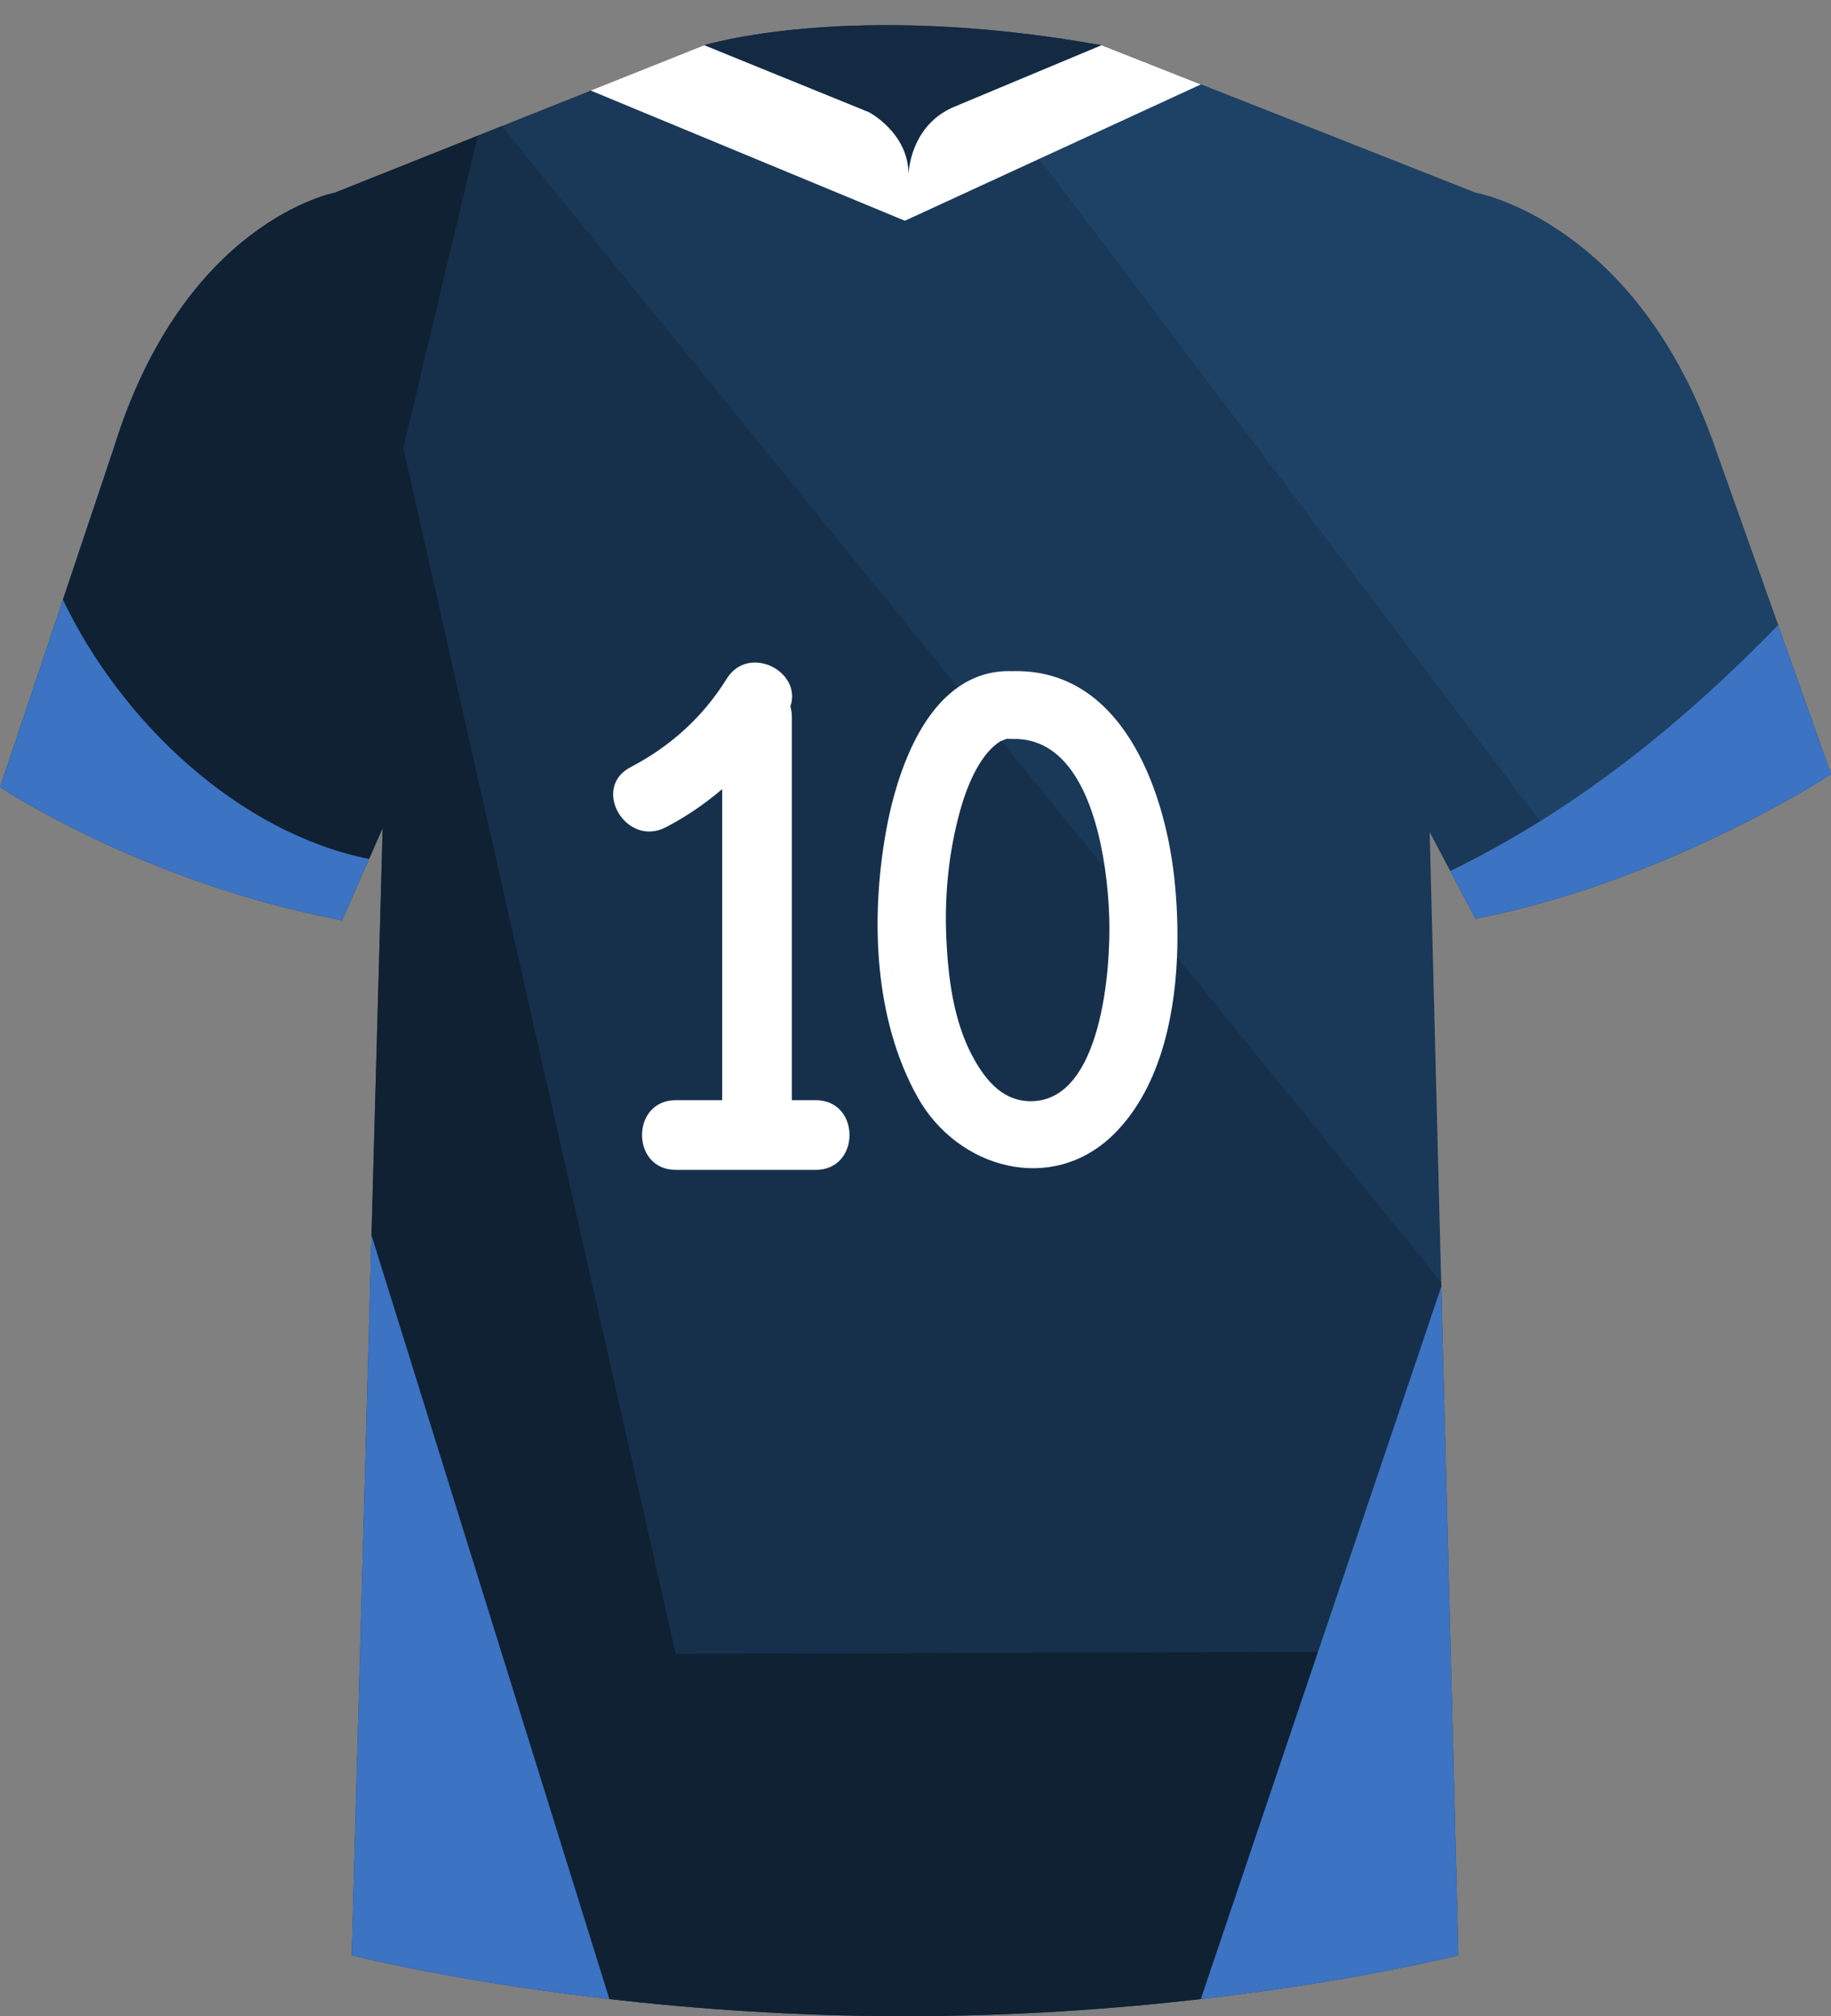 <?xml version="1.0" encoding="UTF-8"?>
<!DOCTYPE svg PUBLIC '-//W3C//DTD SVG 1.0//EN'
          'http://www.w3.org/TR/2001/REC-SVG-20010904/DTD/svg10.dtd'>
<svg height="1620.7" preserveAspectRatio="xMidYMid meet" version="1.0" viewBox="324.8 240.2 1471.6 1620.7" width="1471.6" xmlns="http://www.w3.org/2000/svg" xmlns:xlink="http://www.w3.org/1999/xlink" zoomAndPan="magnify"
><rect x="324.8" y="240.2" width="1471.6" height="1620.7" fill="#808080" stroke="none"/><g
  ><g id="change1_1"
    ><path d="M 1556.859 967.988 C 1557.93 967.699 1558.988 967.398 1560.051 967.109 C 1574.41 963.18 1588.41 958.891 1601.969 954.359 C 1602.32 954.238 1602.699 954.129 1603.051 954.012 L 1603.039 954 C 1714.75 916.441 1796.48 862.5 1796.48 862.5 L 1703.34 600.531 C 1640.148 417.648 1510.559 395.109 1510.559 395.109 L 1210.262 276.559 L 1210.191 276.59 L 1210.109 276.559 C 1007.898 240.238 890.816 276.559 890.816 276.559 L 799.555 312.98 L 799.621 313.012 L 708.867 349.219 L 593.875 395.109 C 593.875 395.109 472.727 417.648 416.18 600.531 L 324.84 872.961 C 324.84 872.961 439.52 949.789 599.801 979.93 L 632.375 905.738 L 623.379 1233.16 L 623.379 1233.148 L 607.488 1811.891 C 607.488 1811.891 607.633 1811.93 607.859 1811.988 C 607.957 1812.012 608.004 1812.031 608.16 1812.07 C 608.492 1812.141 608.91 1812.25 609.504 1812.398 C 609.66 1812.441 609.828 1812.48 610 1812.52 C 610.566 1812.66 611.219 1812.82 611.961 1813 C 612.215 1813.051 612.449 1813.109 612.73 1813.18 C 613.695 1813.41 614.777 1813.672 616.004 1813.961 C 616.199 1814 616.414 1814.051 616.609 1814.102 C 617.711 1814.359 618.906 1814.641 620.195 1814.93 C 620.605 1815.031 620.984 1815.109 621.414 1815.211 C 622.953 1815.57 624.598 1815.93 626.383 1816.34 C 626.742 1816.41 627.121 1816.5 627.484 1816.578 C 629.102 1816.941 630.797 1817.309 632.59 1817.699 C 633.055 1817.801 633.496 1817.891 633.973 1818 C 636.059 1818.449 638.27 1818.93 640.59 1819.41 C 641.152 1819.539 641.75 1819.66 642.324 1819.77 C 644.41 1820.211 646.582 1820.66 648.832 1821.129 C 649.328 1821.23 649.789 1821.32 650.285 1821.422 C 652.906 1821.961 655.664 1822.512 658.508 1823.07 C 659.25 1823.219 660 1823.359 660.75 1823.512 C 663.34 1824.02 666.012 1824.539 668.77 1825.07 C 669.266 1825.16 669.723 1825.25 670.219 1825.352 C 673.328 1825.941 676.562 1826.539 679.879 1827.16 C 680.805 1827.32 681.727 1827.488 682.672 1827.672 C 685.871 1828.25 689.133 1828.84 692.516 1829.441 C 692.895 1829.512 693.246 1829.57 693.625 1829.641 C 697.172 1830.262 700.855 1830.898 704.609 1831.539 C 705.68 1831.719 706.762 1831.91 707.852 1832.09 C 711.711 1832.738 715.637 1833.391 719.691 1834.051 C 720.227 1834.129 720.793 1834.219 721.328 1834.309 C 724.965 1834.898 728.684 1835.48 732.477 1836.07 C 733.695 1836.262 734.922 1836.449 736.16 1836.641 C 740.387 1837.289 744.676 1837.941 749.078 1838.578 C 750.004 1838.711 750.949 1838.852 751.887 1838.988 C 755.629 1839.539 759.449 1840.07 763.316 1840.621 C 764.672 1840.801 766.004 1840.988 767.371 1841.18 C 771.93 1841.809 776.559 1842.43 781.285 1843.051 C 782.551 1843.211 783.836 1843.379 785.113 1843.539 C 789.012 1844.051 792.969 1844.539 796.973 1845.039 C 798.414 1845.211 799.848 1845.391 801.297 1845.57 C 805.664 1846.102 810.066 1846.629 814.551 1847.141 L 814.551 1847.129 C 882.41 1854.922 963.41 1860.898 1052.219 1860.898 C 1141.051 1860.898 1222.059 1854.91 1289.941 1847.121 L 1289.941 1847.141 C 1294.551 1846.609 1299.07 1846.059 1303.559 1845.52 C 1304.609 1845.391 1305.641 1845.27 1306.699 1845.129 C 1311.219 1844.578 1315.672 1844.02 1320.051 1843.449 C 1320.98 1843.328 1321.93 1843.211 1322.852 1843.09 C 1327.77 1842.449 1332.602 1841.801 1337.34 1841.141 C 1338.48 1840.988 1339.602 1840.828 1340.719 1840.68 C 1344.898 1840.09 1349.031 1839.512 1353.059 1838.922 C 1353.77 1838.809 1354.488 1838.711 1355.18 1838.609 C 1359.711 1837.949 1364.129 1837.281 1368.461 1836.609 C 1369.57 1836.441 1370.672 1836.27 1371.762 1836.109 C 1375.699 1835.488 1379.578 1834.879 1383.359 1834.27 C 1383.801 1834.199 1384.25 1834.129 1384.691 1834.059 C 1388.762 1833.391 1392.711 1832.738 1396.59 1832.09 C 1397.68 1831.91 1398.762 1831.719 1399.84 1831.539 C 1403.5 1830.91 1407.078 1830.289 1410.551 1829.68 C 1411.09 1829.59 1411.602 1829.488 1412.141 1829.398 C 1415.391 1828.828 1418.551 1828.25 1421.641 1827.691 C 1422.66 1827.5 1423.66 1827.32 1424.672 1827.129 C 1427.891 1826.539 1431.031 1825.949 1434.051 1825.379 C 1434.789 1825.238 1435.48 1825.109 1436.199 1824.961 C 1438.66 1824.488 1441.051 1824.031 1443.371 1823.57 C 1444.309 1823.391 1445.27 1823.199 1446.199 1823.02 C 1448.84 1822.488 1451.422 1821.98 1453.879 1821.469 C 1454.73 1821.301 1455.512 1821.141 1456.328 1820.969 C 1458.148 1820.602 1459.898 1820.238 1461.609 1819.879 C 1462.461 1819.711 1463.32 1819.531 1464.129 1819.352 C 1466.238 1818.91 1468.25 1818.48 1470.16 1818.059 C 1470.949 1817.891 1471.68 1817.73 1472.449 1817.57 C 1473.828 1817.27 1475.16 1816.969 1476.441 1816.691 C 1477.059 1816.551 1477.699 1816.41 1478.289 1816.281 C 1479.871 1815.93 1481.352 1815.59 1482.73 1815.281 C 1483.43 1815.121 1484.059 1814.969 1484.711 1814.82 C 1485.57 1814.629 1486.379 1814.441 1487.148 1814.262 C 1487.809 1814.102 1488.449 1813.949 1489.051 1813.82 C 1489.91 1813.609 1490.711 1813.422 1491.441 1813.25 C 1491.93 1813.129 1492.371 1813.02 1492.801 1812.91 C 1493.25 1812.809 1493.641 1812.711 1494.012 1812.621 C 1494.73 1812.449 1495.289 1812.309 1495.73 1812.199 C 1495.852 1812.172 1495.988 1812.141 1496.078 1812.109 C 1496.602 1811.98 1496.949 1811.891 1496.949 1811.891 L 1490.711 1567.621 L 1483.199 1274.398 L 1483.191 1274.41 L 1473.852 909.07 L 1510.699 978.77 C 1517.988 977.34 1525.199 975.75 1532.371 974.102 C 1533.672 973.801 1534.961 973.512 1536.25 973.199 C 1543.191 971.559 1550.059 969.82 1556.859 967.988" fill="#1a3857"
    /></g
    ><g id="change2_1"
    ><path d="M 890.965 276.559 L 1023.172 330.34 C 1023.172 330.34 1054.23 346.398 1055.07 379.309 C 1055.512 372.551 1059.23 340.691 1090.379 326.609 L 1210.109 276.559 C 1007.898 240.238 890.816 276.559 890.816 276.559 L 890.887 276.59 L 890.965 276.559" fill="#132a42"
    /></g
    ><g id="change3_1"
    ><path d="M 1753.879 742.68 C 1695.73 802.43 1633.199 856.309 1562.5 900.371 L 1160.09 367.891 L 1289.941 308.07 L 1210.191 276.59 L 1210.262 276.559 L 1510.559 395.109 C 1510.559 395.109 1640.148 417.648 1703.34 600.531 L 1753.879 742.68" fill="#1e4266"
    /></g
    ><g id="change4_1"
    ><path d="M 831.68 856.82 C 863.438 840.309 889.863 816.48 908.738 785.98 C 926.422 757.41 969.746 779.941 960.02 808.09 C 960.781 810.672 961.219 813.488 961.219 816.609 C 961.219 919.262 961.219 1021.91 961.219 1124.57 C 967.445 1124.57 973.664 1124.57 979.891 1124.57 L 980.473 1124.57 C 1016.59 1124.57 1016.59 1180.57 980.473 1180.57 C 980.277 1180.57 980.082 1180.57 979.891 1180.57 C 942.559 1180.57 905.219 1180.57 867.891 1180.57 C 831.777 1180.57 831.777 1124.57 867.891 1124.57 C 880.332 1124.57 892.777 1124.57 905.219 1124.57 C 905.219 1041.23 905.219 957.879 905.219 874.539 C 891.336 886.34 876.223 896.711 859.938 905.172 C 827.949 921.809 799.621 873.48 831.68 856.82 Z M 867.891 1569.578 L 1384.141 1567.949 L 1483.191 1274.41 L 1483.109 1270.828 L 1270.789 1009.531 C 1268.539 1062.102 1255.281 1117.141 1219.852 1152.051 C 1170.16 1200.988 1094.359 1179.551 1062.301 1122.172 C 1027.191 1059.289 1024.488 978.449 1036.801 908.98 C 1043.629 870.539 1060.039 817.109 1094.641 792.73 L 728.062 341.559 L 708.867 349.219 L 648.996 600.531 L 867.891 1569.578" fill="#16304b"
    /></g
    ><g id="change4_2"
    ><path d="M 1105.93 1088.359 C 1117.738 1110.809 1132.789 1126.629 1155.891 1125.301 C 1209.441 1122.25 1217.77 1021.641 1216.309 977.051 C 1215.949 966.02 1214.941 952.512 1212.871 938.25 L 1129.602 835.75 C 1129.27 835.871 1129.059 835.941 1129.012 835.93 C 1113.57 845.41 1102.809 868.91 1096.5 891.68 C 1087.211 925.129 1083.809 959.891 1085.379 994.559 C 1086.801 1025.93 1091.102 1060.16 1105.93 1088.359" fill="#16304b"
    /></g
    ><g id="change5_1"
    ><path d="M 621.402 930.719 C 516.84 909.578 422.555 821.09 375.375 722.25 L 416.18 600.531 C 472.727 417.648 593.875 395.109 593.875 395.109 L 708.867 349.219 L 648.996 600.531 L 867.891 1569.578 L 1384.141 1567.949 L 1289.941 1847.121 C 1222.059 1854.91 1141.051 1860.898 1052.219 1860.898 C 963.41 1860.898 882.41 1854.922 814.551 1847.129 L 623.379 1233.16 L 632.375 905.738 L 621.402 930.719" fill="#0f2133"
    /></g
    ><g id="change6_1"
    ><path d="M 1384.141 1567.949 L 1289.941 1847.121 L 1289.941 1847.141 C 1294.551 1846.609 1299.07 1846.059 1303.559 1845.52 C 1304.609 1845.391 1305.641 1845.27 1306.699 1845.129 C 1311.219 1844.578 1315.672 1844.02 1320.051 1843.449 C 1320.98 1843.328 1321.93 1843.211 1322.852 1843.09 C 1327.77 1842.449 1332.602 1841.801 1337.34 1841.141 C 1338.48 1840.988 1339.602 1840.828 1340.719 1840.68 C 1344.898 1840.09 1349.031 1839.512 1353.059 1838.922 C 1353.77 1838.809 1354.488 1838.711 1355.18 1838.609 C 1359.711 1837.949 1364.129 1837.281 1368.461 1836.609 C 1369.57 1836.441 1370.672 1836.27 1371.762 1836.109 C 1375.699 1835.488 1379.578 1834.879 1383.359 1834.27 C 1383.801 1834.199 1384.25 1834.129 1384.691 1834.059 C 1388.762 1833.391 1392.711 1832.738 1396.59 1832.09 C 1397.68 1831.91 1398.762 1831.719 1399.84 1831.539 C 1403.5 1830.91 1407.078 1830.289 1410.551 1829.68 C 1411.09 1829.59 1411.602 1829.488 1412.141 1829.398 C 1415.391 1828.828 1418.551 1828.25 1421.641 1827.691 C 1422.66 1827.5 1423.68 1827.32 1424.672 1827.129 C 1427.891 1826.539 1431.031 1825.949 1434.051 1825.379 C 1434.789 1825.238 1435.48 1825.109 1436.199 1824.961 C 1438.66 1824.488 1441.051 1824.031 1443.371 1823.57 C 1444.309 1823.391 1445.27 1823.199 1446.199 1823.02 C 1448.84 1822.488 1451.422 1821.98 1453.879 1821.469 C 1454.719 1821.301 1455.512 1821.141 1456.328 1820.969 C 1458.148 1820.602 1459.898 1820.238 1461.609 1819.879 C 1462.461 1819.711 1463.32 1819.531 1464.129 1819.352 C 1466.238 1818.91 1468.25 1818.48 1470.16 1818.059 C 1470.949 1817.891 1471.68 1817.73 1472.449 1817.57 C 1473.828 1817.27 1475.16 1816.969 1476.441 1816.691 C 1477.051 1816.551 1477.711 1816.41 1478.289 1816.281 C 1479.871 1815.93 1481.352 1815.59 1482.73 1815.281 C 1483.43 1815.121 1484.07 1814.969 1484.711 1814.82 C 1485.57 1814.629 1486.379 1814.441 1487.148 1814.262 C 1487.801 1814.102 1488.449 1813.949 1489.051 1813.82 C 1489.91 1813.609 1490.711 1813.422 1491.441 1813.25 C 1491.922 1813.129 1492.371 1813.02 1492.801 1812.91 C 1493.25 1812.809 1493.641 1812.711 1494.012 1812.621 C 1494.699 1812.449 1495.289 1812.309 1495.73 1812.199 C 1495.852 1812.172 1495.988 1812.141 1496.078 1812.109 C 1496.648 1811.969 1496.949 1811.891 1496.949 1811.891 L 1490.711 1567.621 L 1483.199 1274.398 L 1483.191 1274.41 L 1384.141 1567.949" fill="#3c73c2"
    /></g
    ><g id="change6_2"
    ><path d="M 623.379 1233.148 L 607.488 1811.891 C 607.488 1811.891 607.633 1811.93 607.859 1811.988 C 607.938 1812.012 608.055 1812.039 608.16 1812.07 C 608.492 1812.141 608.91 1812.25 609.504 1812.398 C 609.652 1812.43 609.836 1812.48 610 1812.52 C 610.566 1812.66 611.219 1812.82 611.961 1813 C 612.215 1813.051 612.457 1813.109 612.73 1813.18 C 613.695 1813.41 614.777 1813.672 616.004 1813.961 C 616.199 1814 616.414 1814.051 616.609 1814.102 C 617.711 1814.359 618.906 1814.641 620.195 1814.93 C 620.605 1815.02 620.992 1815.109 621.414 1815.211 C 622.953 1815.57 624.598 1815.93 626.383 1816.34 C 626.734 1816.41 627.121 1816.5 627.484 1816.578 C 629.102 1816.941 630.797 1817.309 632.59 1817.699 C 633.055 1817.801 633.496 1817.891 633.973 1818 C 636.059 1818.449 638.27 1818.93 640.59 1819.41 C 641.152 1819.539 641.75 1819.66 642.324 1819.77 C 644.41 1820.211 646.582 1820.66 648.832 1821.129 C 649.32 1821.219 649.789 1821.32 650.285 1821.422 C 652.906 1821.961 655.664 1822.512 658.508 1823.07 C 659.25 1823.219 660 1823.359 660.75 1823.512 C 663.34 1824.02 666.012 1824.539 668.77 1825.07 C 669.266 1825.16 669.723 1825.25 670.219 1825.352 C 673.328 1825.941 676.562 1826.539 679.879 1827.16 C 680.805 1827.32 681.738 1827.5 682.672 1827.672 C 685.871 1828.25 689.133 1828.84 692.516 1829.441 C 692.895 1829.512 693.246 1829.57 693.625 1829.641 C 697.172 1830.262 700.855 1830.898 704.609 1831.539 C 705.68 1831.719 706.762 1831.91 707.852 1832.09 C 711.711 1832.738 715.637 1833.391 719.691 1834.051 C 720.227 1834.129 720.793 1834.219 721.328 1834.309 C 724.965 1834.898 728.684 1835.48 732.477 1836.07 C 733.695 1836.262 734.922 1836.449 736.16 1836.641 C 740.387 1837.289 744.676 1837.941 749.078 1838.578 C 750.004 1838.711 750.949 1838.852 751.887 1838.988 C 755.629 1839.539 759.449 1840.07 763.316 1840.621 C 764.66 1840.801 766.004 1840.988 767.371 1841.18 C 771.93 1841.809 776.559 1842.43 781.285 1843.051 C 782.551 1843.211 783.836 1843.379 785.113 1843.539 C 789.012 1844.051 792.969 1844.539 796.973 1845.039 C 798.414 1845.211 799.848 1845.391 801.297 1845.57 C 805.664 1846.102 810.066 1846.629 814.551 1847.141 L 814.551 1847.129 L 623.379 1233.16 L 623.379 1233.148" fill="#3c73c2"
    /></g
    ><g id="change6_3"
    ><path d="M 1796.48 862.5 L 1753.879 742.68 C 1695.73 802.43 1633.199 856.309 1562.5 900.371 C 1539.48 914.711 1515.609 928.031 1490.73 940.148 L 1490.359 940.289 L 1510.699 978.77 C 1517.988 977.34 1525.199 975.75 1532.371 974.102 C 1533.672 973.801 1534.961 973.512 1536.25 973.199 C 1543.191 971.559 1550.059 969.82 1556.859 967.988 C 1557.93 967.699 1558.988 967.398 1560.051 967.109 C 1574.41 963.18 1588.41 958.891 1601.969 954.359 C 1602.328 954.238 1602.68 954.121 1603.039 954 C 1714.75 916.441 1796.48 862.5 1796.48 862.5" fill="#3c73c2"
    /></g
    ><g id="change6_4"
    ><path d="M 375.375 722.25 L 324.84 872.961 C 324.84 872.961 439.52 949.789 599.801 979.93 L 621.402 930.719 C 516.84 909.578 422.555 821.09 375.375 722.25" fill="#3c73c2"
    /></g
    ><g id="change7_1"
    ><path d="M 1160.09 367.891 L 1289.941 308.07 L 1210.191 276.59 L 1210.109 276.559 L 1090.379 326.609 C 1059.23 340.691 1055.512 372.551 1055.07 379.309 C 1055.02 380.121 1055.012 380.648 1055.012 380.648 C 1055.012 346.809 1023.031 330.34 1023.031 330.34 L 890.887 276.59 L 890.816 276.559 L 799.555 312.98 L 799.621 313.012 L 1052.07 417.648 L 1160.09 367.891" fill="#fff"
    /></g
    ><g id="change7_2"
    ><path d="M 1096.5 891.68 C 1102.809 868.91 1113.57 845.41 1129.012 835.93 C 1129.059 835.941 1129.27 835.871 1129.602 835.75 C 1130.699 835.34 1132.891 834.398 1133.43 834.25 C 1133.82 834.141 1134.09 834.059 1134.301 833.988 C 1135.66 834.141 1137.051 834.23 1138.531 834.191 C 1186.641 832.852 1205.879 889.891 1212.871 938.25 C 1214.941 952.512 1215.949 966.02 1216.309 977.051 C 1217.77 1021.641 1209.441 1122.25 1155.891 1125.301 C 1132.789 1126.629 1117.738 1110.809 1105.93 1088.359 C 1091.102 1060.16 1086.801 1025.93 1085.379 994.559 C 1083.809 959.891 1087.211 925.129 1096.5 891.68 Z M 1036.801 908.98 C 1024.488 978.449 1027.191 1059.289 1062.301 1122.172 C 1094.359 1179.551 1170.16 1200.988 1219.852 1152.051 C 1255.281 1117.141 1268.539 1062.102 1270.789 1009.531 C 1271.75 986.801 1270.699 964.531 1268.441 944.559 C 1260.34 873.09 1225.539 777.289 1138.531 779.699 C 1121.359 779.09 1106.879 784.109 1094.641 792.73 C 1060.039 817.109 1043.629 870.539 1036.801 908.98" fill="#fff"
    /></g
    ><g id="change7_3"
    ><path d="M 859.938 905.172 C 876.223 896.711 891.336 886.34 905.219 874.539 C 905.219 957.879 905.219 1041.23 905.219 1124.57 C 892.777 1124.57 880.332 1124.57 867.891 1124.57 C 831.777 1124.57 831.777 1180.57 867.891 1180.57 C 905.219 1180.57 942.559 1180.57 979.891 1180.57 C 980.082 1180.57 980.277 1180.57 980.473 1180.57 C 1016.59 1180.57 1016.59 1124.57 980.473 1124.57 L 979.891 1124.57 C 973.664 1124.57 967.445 1124.57 961.219 1124.57 C 961.219 1021.91 961.219 919.262 961.219 816.609 C 961.219 813.488 960.781 810.672 960.02 808.09 C 969.746 779.941 926.422 757.41 908.738 785.98 C 889.863 816.48 863.438 840.309 831.68 856.82 C 799.621 873.48 827.949 921.809 859.938 905.172" fill="#fff"
    /></g
  ></g
></svg
>
